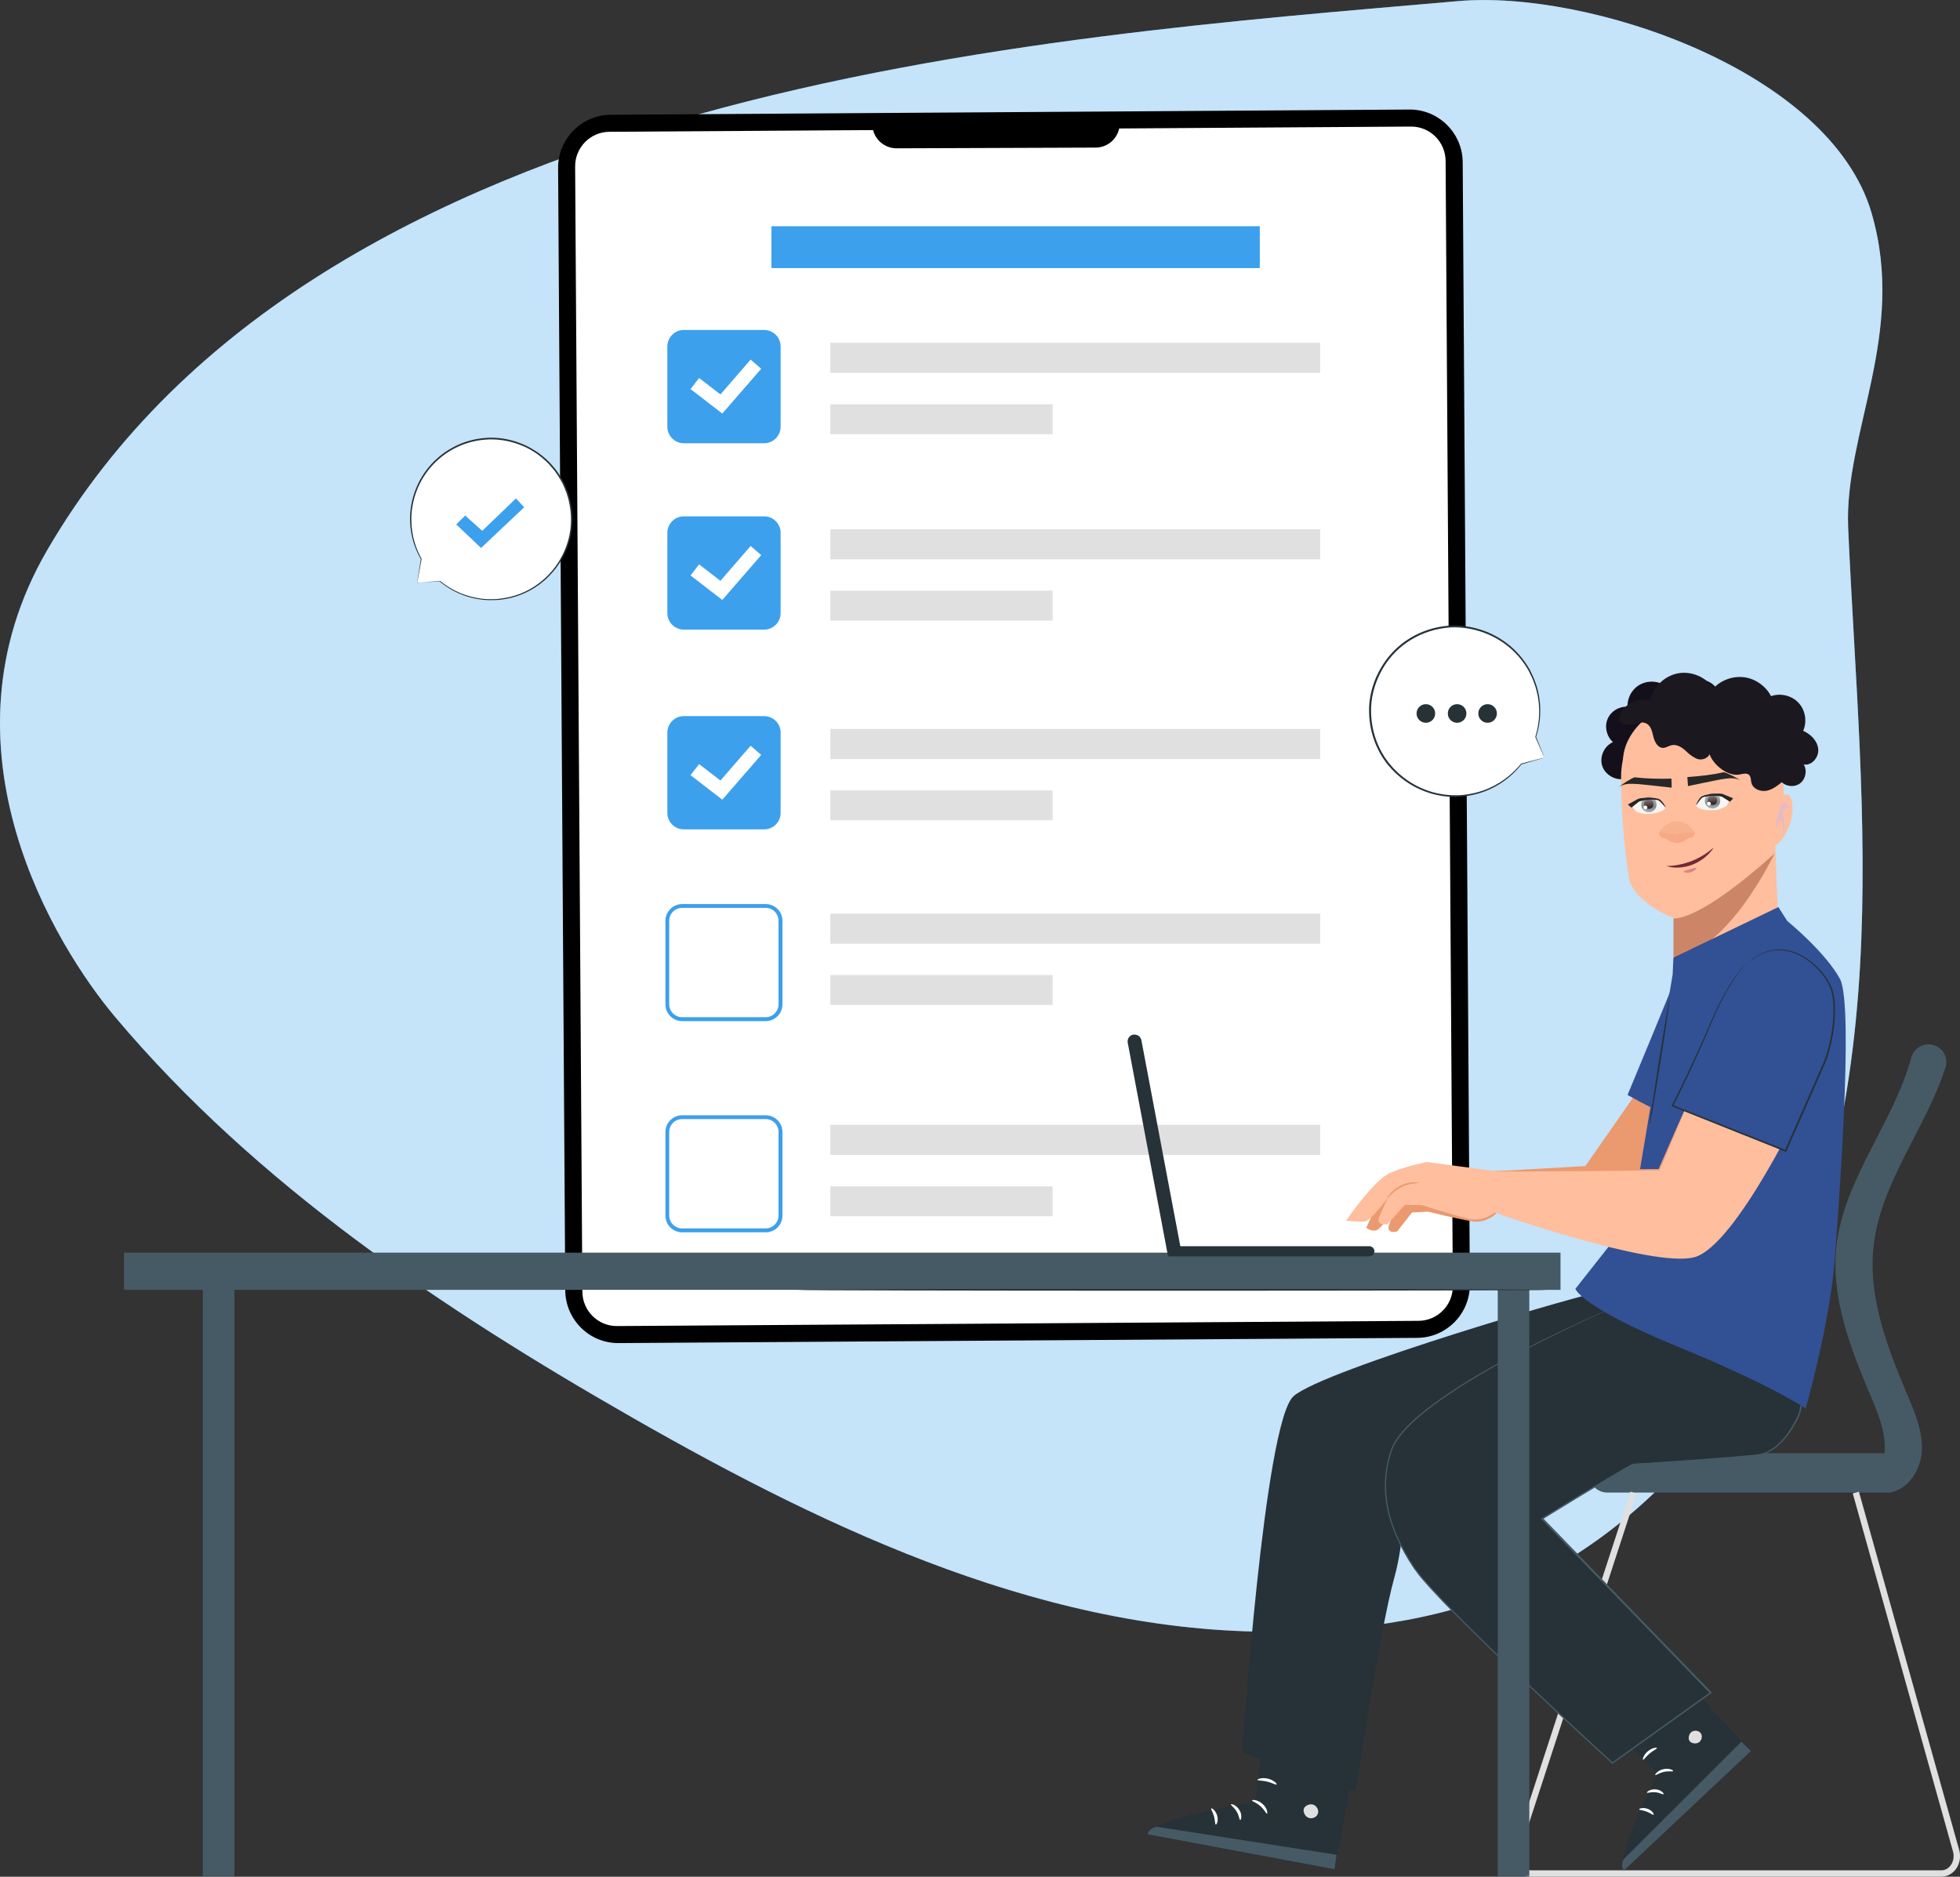 <?xml version="1.0" encoding="UTF-8"?>
<svg xmlns="http://www.w3.org/2000/svg" xmlns:xlink="http://www.w3.org/1999/xlink" viewBox="0 0 273.96 262.31">
  <rect x="0" y="0" width="273.96" height="262.31" fill="#333333" stroke="none"/>
  <defs>
    <style>
      .cls-1 {
        mask: url(#mask);
      }

      .cls-2, .cls-3 {
        fill: #ee9d74;
      }

      .cls-4 {
        fill: #e0e0e0;
      }

      .cls-5 {
        fill: #352327;
      }

      .cls-6, .cls-7, .cls-8 {
        fill: #fff;
      }

      .cls-6, .cls-9 {
        fill-rule: evenodd;
      }

      .cls-10 {
        mix-blend-mode: multiply;
        opacity: .6;
      }

      .cls-11 {
        fill: url(#linear-gradient-4);
      }

      .cls-12 {
        fill: url(#linear-gradient-3);
      }

      .cls-13 {
        fill: url(#linear-gradient-2);
      }

      .cls-14 {
        fill: #ffbe9d;
      }

      .cls-15 {
        fill: #325094;
      }

      .cls-16 {
        fill: #1c1820;
      }

      .cls-17 {
        fill: #3ca0ec;
      }

      .cls-18 {
        fill: #272425;
      }

      .cls-19 {
        fill: url(#linear-gradient);
      }

      .cls-20 {
        fill: #cc8667;
      }

      .cls-21 {
        fill: #263238;
      }

      .cls-22 {
        fill: #f8f5f2;
      }

      .cls-23, .cls-3, .cls-8 {
        isolation: isolate;
      }

      .cls-24 {
        mask: url(#mask-1);
      }

      .cls-25 {
        fill: #eb996e;
      }

      .cls-26 {
        fill: #272727;
      }

      .cls-27 {
        fill: #14101b;
      }

      .cls-9 {
        fill: #d5b7e0;
      }

      .cls-28 {
        fill: #455a64;
      }

      .cls-3 {
        opacity: .64;
      }

      .cls-8 {
        opacity: .7;
      }
    </style>
    <mask id="mask" x="237.07" y="110.83" width="4.73" height="2.4" maskUnits="userSpaceOnUse">
      <g id="mask-2">
        <path id="path-1" class="cls-6" d="M237.07,112.59s.4-.93.78-1.16c.38-.23,2.15-.43,2.76-.25.61.17,1.18.58,1.18.58l-.43.8c-.04.08-.11.14-.19.18-.26.13-.89.43-1.4.47-.67.05-1.87.09-2.49-.39-.13-.1-.21-.22-.21-.22h0Z"/>
      </g>
    </mask>
    <linearGradient id="linear-gradient" x1="-72.62" y1="303.92" x2="-72.64" y2="304.28" gradientTransform="translate(609.25 1686.03) scale(5.09 -5.18)" gradientUnits="userSpaceOnUse">
      <stop offset="0" stop-color="#788"/>
      <stop offset=".03" stop-color="#758586"/>
      <stop offset=".44" stop-color="#64626e"/>
      <stop offset=".77" stop-color="#594c60"/>
      <stop offset=".98" stop-color="#56455b"/>
    </linearGradient>
    <mask id="mask-1" x="228.04" y="111.36" width="4.79" height="2.41" maskUnits="userSpaceOnUse">
      <g id="mask-5">
        <path id="path-4" class="cls-6" d="M232.82,112.86s-.5-.88-.91-1.07c-.4-.18-2.18-.18-2.77.06-.59.24-1.11.71-1.11.71l.52.74c.05.07.12.13.21.16.28.1.93.33,1.45.31.67-.03,1.87-.12,2.43-.67.11-.11.19-.24.19-.24h0Z"/>
      </g>
    </mask>
    <linearGradient id="linear-gradient-2" x1="-70.24" y1="304.03" x2="-70.26" y2="304.44" gradientTransform="translate(588.15 1687.29) scale(5.09 -5.18)" gradientUnits="userSpaceOnUse">
      <stop offset="0" stop-color="#788"/>
      <stop offset=".07" stop-color="#727f82"/>
      <stop offset=".28" stop-color="#666571"/>
      <stop offset=".5" stop-color="#5d5364"/>
      <stop offset=".73" stop-color="#57485d"/>
      <stop offset=".98" stop-color="#56455b"/>
    </linearGradient>
    <linearGradient id="linear-gradient-3" x1="-30.11" y1="300.1" x2="-30.14" y2="300.17" gradientTransform="translate(708.58 2109.15) scale(15.67 -6.63)" gradientUnits="userSpaceOnUse">
      <stop offset="0" stop-color="#752734"/>
      <stop offset="1" stop-color="#3d2b34"/>
    </linearGradient>
    <linearGradient id="linear-gradient-4" x1="-83.82" y1="367.38" x2="-83.39" y2="367.4" gradientTransform="translate(593.54 724.53) scale(4.27 -1.64)" gradientUnits="userSpaceOnUse">
      <stop offset="0" stop-color="#e28580"/>
      <stop offset="1" stop-color="#cf8389"/>
    </linearGradient>
  </defs>
  <g class="cls-23">
    <g id="Layer_1" data-name="Layer 1">
      <g id="Page-1">
        <g id="Icons">
          <g id="How-to">
            <path id="Path" class="cls-17" d="M261.61,29.8C255.76,9.75,221.86-1.42,203.88.15,145.53,5.25,44.49,11.75,6.6,76.89c-16.1,27.69,1.29,55.51,9.52,65.28,19.75,23.45,45.73,40.79,72.35,56.01,27.8,15.89,58.84,30.58,91.61,29.86,12.41-.28,25.04-2.32,36.04-8.31,11.18-6.08,20.57-15.34,27.32-26.09,10.89-17.34,15.36-38.04,16.54-58.47,1.17-20.44-.74-40.91-1.65-61.36-.59-13.34,8.2-27.1,3.28-44h0Z"/>
            <path id="Path-2" data-name="Path" class="cls-8" d="M261.61,29.8C255.76,9.75,221.86-1.42,203.88.15,145.53,5.25,44.49,11.75,6.6,76.89c-16.1,27.69,1.29,55.51,9.52,65.28,19.75,23.45,45.73,40.79,72.35,56.01,27.8,15.89,58.84,30.58,91.61,29.86,12.41-.28,25.04-2.32,36.04-8.31,11.18-6.08,20.57-15.34,27.32-26.09,10.89-17.34,15.36-38.04,16.54-58.47,1.17-20.44-.74-40.91-1.65-61.36-.59-13.34,8.2-27.1,3.28-44h0Z"/>
            <path id="Path-3" data-name="Path" d="M86.46,187.72c-4.08.03-7.42-3.28-7.45-7.37l-1-156.84c-.03-4.09,3.27-7.44,7.35-7.47l111.64-.73c4.08-.03,7.42,3.28,7.45,7.37l1,156.84c.03,4.09-3.27,7.44-7.35,7.47l-111.64.73Z"/>
            <path id="Path-4" data-name="Path" class="cls-7" d="M198.28,184.61l-112.03.73c-2.66.02-4.83-2.13-4.85-4.8l-1.01-157.26c-.02-2.67,2.13-4.84,4.79-4.86l112.03-.73c2.66-.02,4.83,2.13,4.85,4.8l1.01,157.26c.02,2.67-2.13,4.84-4.79,4.86Z"/>
            <path id="Path-5" data-name="Path" d="M121.93,17.36l34.58-.12c0,1.86-1.5,3.38-3.36,3.39l-27.83.1c-1.86,0-3.38-1.5-3.39-3.36Z"/>
            <polygon id="Path-6" data-name="Path" class="cls-4" points="184.53 47.91 116.06 47.91 116.06 52.12 184.53 52.12 184.53 47.91"/>
            <polygon id="Path-7" data-name="Path" class="cls-4" points="147.13 56.51 116.06 56.51 116.06 60.69 147.13 60.69 147.13 56.51"/>
            <path id="Path-8" data-name="Path" class="cls-17" d="M106.81,46.12h-11.23c-1.27,0-2.3,1.03-2.3,2.3v11.23c0,1.27,1.03,2.3,2.3,2.3h11.23c1.27,0,2.3-1.03,2.3-2.3v-11.23c0-1.27-1.03-2.3-2.3-2.3Z"/>
            <polygon id="Path-9" data-name="Path" class="cls-7" points="100.96 57.8 96.52 54.38 97.72 52.83 100.7 55.13 104.92 50.26 106.4 51.54 100.96 57.8"/>
            <polygon id="Path-10" data-name="Path" class="cls-4" points="184.53 73.97 116.06 73.97 116.06 78.18 184.53 78.18 184.53 73.97"/>
            <polygon id="Path-11" data-name="Path" class="cls-4" points="147.13 82.56 116.06 82.56 116.06 86.74 147.13 86.74 147.13 82.56"/>
            <path id="Path-12" data-name="Path" class="cls-17" d="M106.81,72.17h-11.23c-1.27,0-2.3,1.03-2.3,2.3v11.23c0,1.27,1.03,2.3,2.3,2.3h11.23c1.27,0,2.3-1.03,2.3-2.3v-11.23c0-1.27-1.03-2.3-2.3-2.3Z"/>
            <polygon id="Path-13" data-name="Path" class="cls-7" points="100.96 83.85 96.52 80.43 97.72 78.88 100.7 81.18 104.92 76.31 106.4 77.59 100.96 83.85"/>
            <polygon id="Path-14" data-name="Path" class="cls-4" points="184.53 101.88 116.06 101.88 116.06 106.09 184.53 106.09 184.53 101.88"/>
            <polygon id="Path-15" data-name="Path" class="cls-4" points="147.13 110.48 116.06 110.48 116.06 114.65 147.13 114.65 147.13 110.48"/>
            <polygon id="Path-16" data-name="Path" class="cls-4" points="184.53 127.69 116.06 127.69 116.06 131.9 184.53 131.9 184.53 127.69"/>
            <polygon id="Path-17" data-name="Path" class="cls-4" points="147.13 136.28 116.06 136.28 116.06 140.46 147.13 140.46 147.13 136.28"/>
            <path id="Path-18" data-name="Path" class="cls-17" d="M106.81,100.09h-11.23c-1.27,0-2.3,1.03-2.3,2.3v11.23c0,1.27,1.03,2.3,2.3,2.3h11.23c1.27,0,2.3-1.03,2.3-2.3v-11.23c0-1.27-1.03-2.3-2.3-2.3Z"/>
            <polygon id="Path-19" data-name="Path" class="cls-7" points="100.96 111.77 96.52 108.34 97.72 106.8 100.7 109.09 104.92 104.23 106.4 105.51 100.96 111.77"/>
            <path id="Shape" class="cls-17" d="M107.03,142.72h-11.68c-1.29,0-2.34-1.05-2.34-2.34v-11.68c0-1.29,1.05-2.34,2.34-2.34h11.68c1.29,0,2.34,1.05,2.34,2.34v11.68c0,1.29-1.05,2.34-2.34,2.34ZM95.34,126.89c-.99,0-1.8.81-1.8,1.8v11.68c0,.99.81,1.8,1.8,1.8h11.68c.99,0,1.8-.81,1.8-1.8v-11.68c0-.99-.81-1.8-1.8-1.8h-11.68Z"/>
            <polygon id="Path-20" data-name="Path" class="cls-4" points="184.53 157.21 116.06 157.21 116.06 161.42 184.53 161.42 184.53 157.21"/>
            <polygon id="Path-21" data-name="Path" class="cls-4" points="147.13 165.81 116.06 165.81 116.06 169.99 147.13 169.99 147.13 165.81"/>
            <path id="Shape-2" data-name="Shape" class="cls-17" d="M107.03,172.24h-11.68c-1.29,0-2.34-1.05-2.34-2.34v-11.68c0-1.29,1.05-2.34,2.34-2.34h11.68c1.29,0,2.34,1.05,2.34,2.34v11.68c0,1.29-1.05,2.34-2.34,2.34ZM95.34,156.41c-.99,0-1.8.81-1.8,1.8v11.68c0,.99.81,1.8,1.8,1.8h11.68c.99,0,1.8-.81,1.8-1.8v-11.68c0-.99-.81-1.8-1.8-1.8h-11.68Z"/>
            <polygon id="Path-22" data-name="Path" class="cls-17" points="176.09 31.62 107.83 31.62 107.83 37.47 176.09 37.47 176.09 31.62"/>
            <path id="Path-23" data-name="Path" class="cls-27" d="M227.06,108.86c-1.3.26-2.73-.58-3.12-1.85-.39-1.26.31-2.77,1.52-3.29-.89-.76-1.21-2.12-.77-3.2.44-1.09,1.62-1.82,2.8-1.74-.05-1.16.54-2.32,1.51-2.96.96-.64,2.27-.73,3.31-.23,1.17-1.21,3.23-1.42,4.64-.5,1.1-.31,2.37.19,2.99,1.15.61.96.52,2.32-.22,3.19"/>
            <path id="Path-24" data-name="Path" class="cls-14" d="M237.64,98.56l-.59-1.41c-5.96.52-10.51,5.54-10.46,11.52.04,5.56.56,11.22,1.18,14.36.92,3.31,6.25,5.32,6.25,5.32v10.39l14.84-1.77-1.04-26.84c-.01-6.42-3.76-11.75-10.17-11.57h0Z"/>
            <path id="Path-25" data-name="Path" class="cls-20" d="M233.91,128.37s3.36.63,14.12-9.07c0,0-6.41,13.68-14.12,14.55v-5.48Z"/>
            <path id="Path-26" data-name="Path" class="cls-14" d="M226.93,107.26s1.28-3.99,3.05-5.04c2.14-1.28,3.33,1.09,5.41.31,2.08-.79,4.13-2.02,6.46-.56,2.55,1.59,1.54,2.96,1.93,5.67,1.57,10.98,3.86,13.92,3.98,8.67.01-.57,1.55-1.17,1.57-3.59.02-3.14-.19-6.94-1.08-9.1-.75-1.81-1.93-3.01-3.96-4.26-3.21-1.97-7.35-1.66-10.14-1.13-2.78.53-7.91,4.24-7.23,9.03Z"/>
            <path id="Path-27" data-name="Path" class="cls-16" d="M249.17,109.23c-.68.55-1.39,1.13-2.25,1.29-.86.16-1.89-.25-2.11-1.09-.1-.38-.04-.83-.32-1.11-.33-.33-.88-.16-1.35-.07-1.59.31-3.63-1.29-4.18-2.82-.35.65-1.24.91-1.9.57-.66-.35-.9-.55-1.44-1.06-.54-.51-1.26-.95-1.99-.78-.4.09-.77.37-1.18.37-.73,0-1.16-.82-1.34-1.53-.17-.71-.33-1.54-.98-1.88-.6-.31-1.32-.04-1.98.12-.66.16-1.53.07-1.77-.56-.12-.34,0-.71.16-1.02.74-1.43,2.57-2.2,4.11-1.73.38-1.88,1.96-3.44,3.85-3.81s3.94.49,5,2.08c1.07-1.16,2.74-1.75,4.31-1.54,1.57.21,3.01,1.24,3.74,2.64,1.31-.47,2.9-.09,3.85.94.95,1.02,1.21,2.63.64,3.9,1.05.48,1.99,1.39,2.1,2.54.12,1.15-.89,2.38-2.03,2.17.53.85.27,2.09-.55,2.67-.82.58-2.08.4-2.7-.4"/>
            <path id="Path-28" data-name="Path" class="cls-14" d="M248.29,112.23l-.91,5.58s.28.44.55.43c.74-.02,2.58-2.44,2.62-5.15.04-2.71-1.34-2.42-2.26-.86h0Z"/>
            <g id="Group" class="cls-10">
              <path id="Path-29" data-name="Path" class="cls-9" d="M248.16,115.89s.3-2.55.87-3.4c.62-.92,1.09.24,1.3,1.43,0,0-.21-1.08-.67-1-.36.06-.47.74-.47.74,0,0,.67,2.32-.17,3.36,0,0,.51-1.14-.02-2.45,0,0-.42.38-.85,1.33h0Z"/>
            </g>
            <path id="Path-30" data-name="Path" class="cls-26" d="M235.85,108.61l.09,1.26s4.51-.96,5.01-1c.5-.04,1.52-.32,2.46.29-.65-.44-1.78-1.05-2.43-1.23-1.64.36-3.23.54-5.12.68h0Z"/>
            <path id="Path-31" data-name="Path" class="cls-22" d="M237.07,112.6s.4-.94.78-1.16c.38-.23,2.15-.43,2.76-.25.61.17,1.19.58,1.19.58l-.43.8c-.04.08-.11.14-.19.18-.26.13-.89.43-1.4.47-.67.05-1.87.09-2.49-.39-.13-.1-.21-.22-.21-.22h0Z"/>
            <g id="Clipped">
              <g class="cls-1">
                <g id="Group-2" data-name="Group">
                  <g id="Path-32" data-name="Path">
                    <path class="cls-19" d="M240.44,111.86c.03.6-.42,1.12-1.01,1.15-.59.03-1.1-.43-1.13-1.03-.03-.6.42-1.12,1.01-1.15.59-.03,1.1.43,1.13,1.03Z"/>
                    <path class="cls-5" d="M240.03,111.82c.02.38-.26.7-.63.72-.37.02-.69-.27-.71-.64-.02-.38.26-.7.63-.72.37-.02.69.27.71.64Z"/>
                    <path class="cls-6" d="M239.14,112.32c0,.15-.11.28-.26.29-.15,0-.28-.11-.29-.26,0-.15.11-.28.26-.29.15,0,.28.11.29.26Z"/>
                  </g>
                </g>
              </g>
            </g>
            <path id="Path-33" data-name="Path" class="cls-18" d="M237.07,112.61s.09-.57.62-1.17c.25-.29,1.38-.52,2.39-.52.44-.02.61.02.77.08.16.06,1.41.58,1.41.58l-.46.48s-.9-.59-1.09-.69c-.19-.1-1.42-.3-2.68.06-.3.11-.97,1.18-.97,1.18Z"/>
            <path id="Path-34" data-name="Path" class="cls-26" d="M233.63,108.83l.03,1.26s-4.58-.53-5.08-.52c-.5,0-1.54-.17-2.42.52.61-.5,1.67-1.21,2.31-1.45,1.67.2,3.27.23,5.16.19h0Z"/>
            <path id="Path-35" data-name="Path" class="cls-22" d="M232.82,112.86s-.5-.88-.91-1.07c-.4-.18-2.18-.18-2.77.06-.59.24-1.11.71-1.11.71l.52.74c.05.07.12.13.21.16.28.1.93.33,1.45.31.67-.03,1.87-.12,2.43-.67.11-.11.19-.24.19-.24h0Z"/>
            <g id="Clipped-2" data-name="Clipped">
              <g class="cls-24">
                <g id="Group-3" data-name="Group">
                  <g id="Path-36" data-name="Path">
                    <path class="cls-13" d="M229.4,112.51c.03.6.54,1.06,1.13,1.03.59-.03,1.04-.55,1.01-1.15-.03-.6-.54-1.06-1.13-1.03-.59.03-1.04.55-1.01,1.15Z"/>
                    <path class="cls-5" d="M229.79,112.43c.02.38.34.67.71.64.37-.02.65-.34.63-.72-.02-.38-.34-.67-.71-.64-.37.02-.65.34-.63.72Z"/>
                    <path class="cls-6" d="M230.26,112.85c0,.15-.11.28-.26.29-.15,0-.28-.11-.29-.26,0-.15.11-.28.26-.29.15,0,.28.11.29.26Z"/>
                  </g>
                </g>
              </g>
            </g>
            <path id="Path-37" data-name="Path" class="cls-18" d="M232.82,112.88s-.16-.55-.75-1.09c-.28-.26-1.43-.36-2.44-.25-.44.03-.6.09-.76.17-.16.08-1.34.74-1.34.74l.51.43s.83-.69,1.01-.81c.18-.12,1.38-.46,2.67-.24.31.07,1.1,1.07,1.1,1.07Z"/>
            <g id="Group-4" data-name="Group" class="cls-10">
              <g id="Path-38" data-name="Path">
                <path class="cls-2" d="M231.9,116.35s-.16.33.36.73c0,0,.56.03,1.01.42,0,0,.49.28,1.12.33v-1.28s-.57.03-2.49-.2h0Z"/>
                <path class="cls-2" d="M236.86,116.3s.16.32-.35.74c0,0-.55.04-1.01.44,0,0-.48.29-1.11.36v-1.28s.55.02,2.46-.25h0Z"/>
              </g>
              <path id="Path-39" data-name="Path" class="cls-3" d="M231.9,116.35s.83-1.53,2.46-1.55c1.64-.02,2.49,1.5,2.49,1.5,0,0-2.22.62-4.96.05h0Z"/>
            </g>
            <path id="Path-40" data-name="Path" class="cls-7" d="M215.86,105.89l-1.21-2.87c.72-2.24.78-4.73.01-7.18-1.81-5.77-7.84-9.29-13.76-8.04-6.85,1.45-10.98,8.46-8.87,15.19,1.79,5.71,7.7,9.22,13.57,8.07,2.92-.57,5.35-2.14,7.04-4.28l3.21-.89h0Z"/>
            <path id="Path-41" data-name="Path" class="cls-21" d="M215.86,105.89s-.06.02-.2.07c-.15.05-.35.11-.61.18-.56.16-1.36.4-2.4.7-.03,0-.06,0-.07-.04v-.04l.1.05c-.91,1.16-2.36,2.58-4.52,3.54-1.08.48-2.32.83-3.67.97-1.36.14-2.83.04-4.3-.37-1.47-.41-2.94-1.12-4.26-2.16-1.31-1.03-2.49-2.37-3.28-3.98-.8-1.6-1.27-3.44-1.29-5.34-.04-1.9.45-3.84,1.36-5.59.92-1.77,2.26-3.29,3.85-4.36,1.58-1.08,3.39-1.74,5.18-1.99,1.8-.26,3.58-.04,5.19.47,1.61.51,3.04,1.34,4.21,2.33,1.17,1.01,2.08,2.18,2.73,3.38.15.31.29.61.43.91.14.3.23.61.35.91.22.6.36,1.2.46,1.78.4,2.33.04,4.33-.42,5.71v-.04c.37.93.67,1.65.88,2.16.09.23.17.42.22.55.05.13.07.18.07.18s-.04-.07-.1-.2c-.06-.14-.14-.32-.25-.55-.21-.49-.52-1.2-.92-2.1v-.04c.43-1.38.77-3.35.35-5.64-.11-.57-.25-1.16-.47-1.75-.11-.29-.21-.6-.35-.89-.14-.29-.29-.59-.43-.89-.65-1.18-1.55-2.33-2.7-3.3-1.15-.98-2.56-1.77-4.13-2.27-1.57-.49-3.32-.71-5.08-.45-1.75.25-3.51.89-5.06,1.95-1.55,1.04-2.87,2.52-3.76,4.26-.89,1.71-1.36,3.61-1.33,5.46.02,1.85.46,3.66,1.25,5.22.77,1.58,1.92,2.89,3.2,3.91,1.29,1.02,2.72,1.73,4.16,2.13,1.45.4,2.89.51,4.22.39,1.33-.14,2.56-.46,3.62-.93,2.14-.93,3.59-2.31,4.51-3.44.02-.02.05-.03.08-.01.02.02.02.05.02.07l-.07-.07c1.03-.27,1.83-.48,2.38-.63.26-.07.47-.12.63-.16.14-.04.22-.05.22-.05h.02Z"/>
            <path id="Path-42" data-name="Path" class="cls-21" d="M199.3,101.02c.72,0,1.3-.58,1.3-1.3s-.58-1.3-1.3-1.3-1.3.58-1.3,1.3.58,1.3,1.3,1.3Z"/>
            <path id="Path-43" data-name="Path" class="cls-21" d="M204.97,99.72c0,.71-.58,1.3-1.3,1.3s-1.3-.58-1.3-1.3.58-1.3,1.3-1.3,1.3.58,1.3,1.3Z"/>
            <path id="Path-44" data-name="Path" class="cls-21" d="M207.93,101.02c.72,0,1.3-.58,1.3-1.3s-.58-1.3-1.3-1.3-1.3.58-1.3,1.3.58,1.3,1.3,1.3Z"/>
            <path id="Path-45" data-name="Path" class="cls-7" d="M58.29,81.42l.57-3.31c-1-1.75-1.54-3.79-1.47-5.95.21-6.22,5.41-11.09,11.63-10.88,6.22.21,11.09,5.41,10.88,11.63-.21,6.22-5.41,11.09-11.63,10.88-2.6-.09-4.95-1.05-6.81-2.58l-3.17.22h0Z"/>
            <path id="Path-46" data-name="Path" class="cls-21" d="M58.29,81.42h.2c.15,0,.35-.02.6-.03.55-.03,1.35-.08,2.37-.13.02,0,.05-.02.04-.05,0-.01,0-.02,0-.02l-.07.06c1.08.91,2.72,1.93,4.92,2.4.55.11,1.13.19,1.74.22.3.02.61,0,.93,0,.15,0,.32,0,.48-.01.16-.02.32-.04.48-.05,1.29-.14,2.64-.52,3.94-1.2,1.29-.67,2.52-1.64,3.53-2.88,1.01-1.23,1.8-2.73,2.23-4.39.43-1.66.46-3.47.07-5.24-.17-.89-.52-1.74-.9-2.59-.43-.82-.92-1.63-1.55-2.33-.59-.73-1.3-1.33-2.04-1.88-.76-.51-1.54-.98-2.39-1.3-1.67-.67-3.45-.94-5.14-.78-1.7.14-3.3.66-4.67,1.45-1.38.78-2.53,1.82-3.41,2.97-1.77,2.32-2.41,5.01-2.33,7.23.07,2.25.79,4.05,1.51,5.28v-.03c-.18,1.08-.31,1.91-.4,2.48-.04.27-.07.48-.1.63-.02.14-.03.21-.02.21,0,0,.02-.08.05-.22.03-.15.07-.36.12-.64.1-.57.25-1.39.45-2.44v-.03c-.69-1.23-1.38-3.01-1.43-5.24-.06-2.2.58-4.84,2.33-7.11.87-1.13,2.01-2.14,3.36-2.91,1.35-.76,2.92-1.27,4.58-1.4,1.66-.15,3.41.12,5.04.77.83.3,1.6.77,2.34,1.27.71.54,1.41,1.13,1.99,1.85.62.69,1.09,1.48,1.52,2.28.37.82.71,1.66.88,2.54.38,1.73.36,3.51-.06,5.14-.42,1.63-1.19,3.1-2.17,4.32-.99,1.21-2.19,2.17-3.45,2.84-1.27.67-2.6,1.05-3.87,1.2-.16.02-.32.04-.47.06-.15.02-.32.01-.47.02-.31,0-.61.02-.91,0-.6-.02-1.17-.1-1.71-.21-2.19-.45-3.82-1.44-4.89-2.32-.02-.02-.05-.01-.07,0-.01.02-.01.04,0,.06l.04-.07c-1.01.08-1.79.14-2.34.18-.26.02-.46.04-.61.05-.14.01-.21.02-.21.02l-.03-.04Z"/>
            <polygon id="Path-47" data-name="Path" class="cls-17" points="63.77 73.3 65.02 72.06 67.41 74.19 72.12 69.66 73.27 70.9 67.24 76.59 63.77 73.3"/>
            <path id="Path-48" data-name="Path" class="cls-28" d="M263.4,203.12c.01-.14.03-.28.04-.42.12-2.68-.97-5.24-2.02-7.72-2.81-6.62-5.52-13.65-4.73-20.79,1.04-9.45,7.99-17.26,10.47-26.4.29-1.08,1.28-1.82,2.4-1.82,1.68,0,2.89,1.63,2.38,3.21-2.76,8.55-9.07,16.04-10.06,25-.79,7.14,1.93,14.17,4.73,20.79,1.05,2.47,2.14,5.04,2.02,7.72-.12,2.68-1.84,5.49-4.49,5.92h-39.49c-1.38,0-2.49-1.11-2.49-2.48v-.54c0-1.37,1.11-2.48,2.49-2.48h38.75,0Z"/>
            <path id="Path-49" data-name="Path" class="cls-4" d="M271.35,262.31h-57.3c-.8,0-1.55-.39-2.04-1.08-.57-.79-.73-1.82-.42-2.77l16.31-49.98.85.28-16.31,49.98c-.22.67-.11,1.41.29,1.96.33.45.81.71,1.32.71h57.3c.51,0,.96-.24,1.29-.68.4-.53.53-1.24.35-1.91l-14.02-50.09.86-.24,14.02,50.09c.26.93.08,1.94-.49,2.69-.49.65-1.23,1.03-2.01,1.03h0Z"/>
            <path id="Path-50" data-name="Path" class="cls-25" d="M190.98,171.6s2.09-5.07,4.15-6.14c2.06-1.07,4.69-1.76,4.69-1.76h9.18l.09,5.94s-1.33,1.33-3.14,1.08c-1.82-.25-6.35-1.37-6.35-1.37l-2.24.12-2.07,2.64s-1.67.51-1.08-1.08c.59-1.58.85-2.28.85-2.28,0,0-1.98,3.08-2.74,3.23-.76.14-1.33-.38-1.33-.38h0Z"/>
            <path id="Path-51" data-name="Path" class="cls-25" d="M228.91,152.48l-7.31,10.5-12.62.72-.17,5.76,9.5,1.87c4.94.97,10.04-.54,13.64-4.05l1.39-12.7-4.45-2.1h0Z"/>
            <path id="Path-52" data-name="Path" class="cls-21" d="M223.25,239.59l8.49,8.3s-6.13,11.83-4.72,13.53l17.72-16.68-12.66-13.5-8.83,8.35h0Z"/>
            <path id="Path-53" data-name="Path" class="cls-4" d="M236.53,242.01c.43-.23,1.01-.1,1.24.31.23.4.06,1-.36,1.24-.42.24-1.13.09-1.31-.33-.18-.43.06-1.12.52-1.26"/>
            <path id="Path-54" data-name="Path" class="cls-28" d="M244.73,244.74l-1.33-1.31-16.49,16.47s-.48,1.07.1,1.51l17.72-16.67h0Z"/>
            <path id="Path-55" data-name="Path" class="cls-7" d="M231.37,248.08c.08.08.55-.29,1.22-.43.67-.15,1.23,0,1.27-.11.07-.09-.52-.46-1.34-.27-.82.17-1.24.76-1.16.82h0Z"/>
            <path id="Path-56" data-name="Path" class="cls-7" d="M230.19,250.55c.05.1.56-.11,1.19-.05.63.05,1.05.35,1.14.27.1-.07-.3-.6-1.07-.67-.77-.08-1.32.37-1.24.45h0Z"/>
            <path id="Path-57" data-name="Path" class="cls-7" d="M231.13,253.64c.09-.06-.17-.58-.82-.82-.64-.24-1.22-.04-1.19.07.01.11.51.11,1.03.31.53.19.88.51.98.44Z"/>
            <path id="Path-58" data-name="Path" class="cls-7" d="M229.66,245.96c.11.04.4-.45.92-.88.51-.44,1.04-.64,1.02-.76,0-.11-.66-.06-1.27.45-.61.51-.77,1.15-.67,1.17h0Z"/>
            <path id="Path-59" data-name="Path" class="cls-21" d="M224.25,180.43c-1.55,0-39.37,11.01-43.46,14.73-4.09,3.72-7.15,49.79-7.15,49.79l15.86,5.44s3.34-22.5,5.36-29.77c1.61-5.77,1.24-11.17,1.24-11.17l31.39-13.67-3.24-15.36Z"/>
            <path id="Path-60" data-name="Path" class="cls-21" d="M225.2,182.86c-.7.31-28.18,12.04-30.76,19.9-2.1,6.41.34,12.04,3.28,16.45,3.32,4.98,27.65,27.18,27.65,27.18l13.74-9.82-23.55-24.31s12.35-7.63,12.78-7.63,13.27-.85,17.34-1.31c3.8-.43,5.88-5.88,5.88-5.88l3.39-15.63-25.48-5.88-4.27,6.94Z"/>
            <path id="Path-61" data-name="Path" class="cls-28" d="M225.2,182.86s.09-.15.27-.46c.18-.3.45-.75.81-1.33.71-1.17,1.77-2.91,3.16-5.17l.02-.02h.03c5.68,1.31,14.44,3.32,25.49,5.85l.08.02-.02.08c-1.02,4.7-2.16,9.98-3.38,15.63h0c-.58,1.41-1.36,2.76-2.42,3.93-.53.58-1.15,1.1-1.86,1.48-.18.1-.36.19-.55.26-.19.06-.38.16-.58.18-.2.04-.4.08-.6.11l-.6.07c-3.21.32-6.54.55-9.97.8-1.71.12-3.45.23-5.2.36-.44.02-.88.05-1.32.08h-.17s-.03.02-.05.02c-.01,0-.04.02-.07.03-.1.04-.2.1-.29.14l-.58.32c-.77.44-1.54.9-2.32,1.36-3.1,1.85-6.24,3.77-9.44,5.74l.02-.17c5.86,6.05,12.04,12.43,18.39,18.99,1.73,1.79,3.45,3.57,5.16,5.33l.09.09-.11.08c-4.69,3.35-9.27,6.63-13.74,9.82l-.08.05-.07-.06c-4.92-4.51-9.64-8.92-14.12-13.2-2.24-2.14-4.42-4.26-6.52-6.35-2.1-2.1-4.13-4.16-5.97-6.3-.24-.26-.44-.55-.65-.83-.21-.28-.43-.55-.61-.85-.38-.58-.74-1.17-1.08-1.77-.67-1.2-1.26-2.42-1.71-3.67s-.78-2.53-.95-3.81c-.16-1.28-.17-2.55-.02-3.79.14-1.24.42-2.44.86-3.55.48-1.11,1.24-2.03,2.02-2.87,1.6-1.65,3.36-2.98,5.07-4.17,3.44-2.37,6.72-4.21,9.62-5.76,2.9-1.55,5.43-2.78,7.5-3.77,2.07-.98,3.69-1.71,4.79-2.19.55-.24.96-.42,1.25-.54.28-.12.43-.17.43-.17,0,0-.14.07-.42.2-.29.13-.7.32-1.24.56-1.09.49-2.7,1.23-4.77,2.23-2.07.99-4.59,2.24-7.48,3.8-2.89,1.56-6.16,3.41-9.59,5.78-1.7,1.19-3.45,2.52-5.04,4.16-.77.83-1.52,1.74-1.99,2.82-.42,1.1-.71,2.29-.84,3.51-.14,1.22-.13,2.48.03,3.75.17,1.26.49,2.53.94,3.77.45,1.24,1.03,2.46,1.7,3.64.33.6.69,1.18,1.07,1.76.18.3.39.57.61.85.21.27.41.56.65.82,1.83,2.13,3.86,4.19,5.96,6.28,2.1,2.1,4.27,4.2,6.52,6.35,4.48,4.28,9.21,8.69,14.13,13.19h-.14c4.47-3.2,9.05-6.48,13.73-9.83l-.02.17c-1.7-1.76-3.42-3.54-5.16-5.33-6.35-6.55-12.52-12.93-18.39-18.99l-.1-.1.12-.07c3.2-1.97,6.35-3.89,9.44-5.74.77-.46,1.55-.92,2.32-1.36l.59-.32c.1-.05.2-.11.3-.15.03-.01.05-.02.09-.04.04-.01.1-.02.11-.02h.16c.44-.04.88-.06,1.32-.08,1.76-.12,3.49-.24,5.2-.35,3.42-.24,6.75-.48,9.96-.79.81-.05,1.58-.21,2.26-.59.68-.37,1.29-.87,1.81-1.44,1.03-1.15,1.82-2.48,2.39-3.85h0c1.23-5.64,2.38-10.92,3.4-15.61l.06.1c-11.04-2.57-19.79-4.6-25.47-5.92l.05-.02c-1.4,2.25-2.47,3.98-3.2,5.16-.36.58-.64,1.02-.82,1.32-.18.3-.29.44-.29.44l.02-.02Z"/>
            <path id="Path-62" data-name="Path" class="cls-21" d="M177.24,239.03l-1.85,12.82s-14.36,2.22-14.94,4.55l26.08,4.87,3.74-19.84-13.03-2.4Z"/>
            <path id="Path-63" data-name="Path" class="cls-4" d="M183.66,252.28c.48.23.73.83.52,1.29-.21.46-.84.7-1.33.48-.48-.21-.81-.93-.55-1.37.26-.43,1.02-.67,1.44-.35"/>
            <path id="Path-64" data-name="Path" class="cls-28" d="M186.53,261.26l.29-2.02-25.12-3.92s-1.25.26-1.26,1.06l26.08,4.87h0Z"/>
            <path id="Path-65" data-name="Path" class="cls-7" d="M175,251.64c-.02.12.61.3,1.17.8.57.49.8,1.07.92,1.05.12,0,.07-.76-.62-1.36-.68-.61-1.48-.61-1.46-.49h0Z"/>
            <path id="Path-66" data-name="Path" class="cls-7" d="M172.06,252.2c-.05.11.46.42.8,1.01.36.58.36,1.16.49,1.17.11.04.33-.65-.1-1.38-.43-.73-1.17-.92-1.19-.81h0Z"/>
            <path id="Path-67" data-name="Path" class="cls-7" d="M169.94,255.01c.11.05.4-.52.19-1.24-.2-.73-.76-1.1-.83-1.01-.09.08.23.51.39,1.11.17.59.12,1.11.24,1.14Z"/>
            <path id="Path-68" data-name="Path" class="cls-7" d="M175.76,248.77c.04.12.65.07,1.36.24.71.17,1.23.5,1.32.41.09-.07-.37-.63-1.21-.82-.84-.21-1.51.07-1.46.17h0Z"/>
            <path id="Path-69" data-name="Path" class="cls-15" d="M233.79,136.28l.11-2.43,14.67-7.07,1.24,1.94s5.33,4.34,7.37,8.1c2.04,3.76-.38,34.6-.72,39.1-.68,9.07-4.07,20.94-4.07,20.94,0,0-4.57-3.18-18.02-8.7-13.45-5.52-14.17-8.02-14.17-8.02l7.92-10.05,5.66-33.8h0Z"/>
            <path id="Path-70" data-name="Path" class="cls-15" d="M234.01,137.13c-.08.45-6.52,15.91-6.52,15.91,0,0,3.35,1.87,3.81,1.96.46.1,2.71-17.87,2.71-17.87Z"/>
            <path id="Path-71" data-name="Path" class="cls-21" d="M233.36,139.67c.07.01-.51,3.94-1.27,8.78-.77,4.84-1.44,8.75-1.51,8.74-.07-.01.51-3.94,1.27-8.78.77-4.83,1.44-8.75,1.51-8.74Z"/>
            <path id="Path-72" data-name="Path" class="cls-14" d="M188.16,170.6s3.84-5.66,6.13-6.66c2.29-.99,5.15-1.53,5.15-1.53l9.65,1.29-.17,5.76s-1.52,1.32-3.45.92-6.7-1.94-6.7-1.94l-2.41-.04-2.41,2.68s-1.83.42-1.08-1.23c.75-1.66,1.08-2.38,1.08-2.38,0,0-2.35,3.16-3.17,3.25-.82.09-2.63-.11-2.63-.11h0Z"/>
            <path id="Path-73" data-name="Path" class="cls-14" d="M238.59,147.92l-6.69,15.55-22.91.22-.17,5.76s22.09,7.79,27.97,6.28c5.88-1.51,15.63-22.31,15.63-22.31l-13.84-5.5h0Z"/>
            <path id="Path-74" data-name="Path" class="cls-15" d="M244.01,134.81c-.63.57-2.7,3-4.91,8.28-2.21,5.29-5.31,11.46-5.31,11.46l15.8,6.29s3.6-8.28,5.27-11.97c1.27-2.8,2.16-8.32,1.01-11-1.16-2.67-6.35-8.06-11.85-3.08h0Z"/>
            <path id="Path-75" data-name="Path" class="cls-21" d="M244.01,134.81s.05-.05.14-.14c.1-.08.24-.23.45-.39.4-.32,1.03-.77,1.95-1.15.91-.36,2.16-.6,3.54-.26,1.38.31,2.81,1.16,4.05,2.42.62.63,1.2,1.37,1.65,2.23.45.88.64,1.89.69,2.92.1,2.08-.2,4.3-.82,6.55-.3,1.13-.82,2.22-1.3,3.33-.49,1.11-.99,2.25-1.5,3.41-1.02,2.32-2.07,4.71-3.16,7.17l-.05.1-.11-.04c-.07-.03-.15-.06-.23-.09-5.59-2.23-10.89-4.35-15.56-6.22l-.11-.04.05-.1c1.48-2.96,2.78-5.71,3.9-8.18,1.13-2.46,1.98-4.69,2.91-6.42.91-1.74,1.76-3.05,2.41-3.89.32-.42.59-.73.78-.93.19-.2.3-.29.3-.29,0,0-.02.03-.07.08-.05.06-.13.13-.21.23-.18.21-.44.52-.76.94-.63.85-1.46,2.16-2.35,3.91-.91,1.73-1.74,3.96-2.86,6.44-1.11,2.48-2.41,5.24-3.87,8.2l-.05-.14c4.67,1.86,9.97,3.97,15.57,6.19.08.03.16.06.23.09l-.15.06c1.08-2.45,2.14-4.85,3.16-7.17.51-1.15,1.01-2.29,1.5-3.41.49-1.12,1-2.19,1.3-3.3.63-2.22.92-4.43.83-6.48-.05-1.02-.23-2.01-.65-2.85-.43-.84-1.01-1.57-1.61-2.2-1.21-1.25-2.61-2.09-3.96-2.41-1.35-.33-2.58-.12-3.48.22-.91.36-1.54.8-1.95,1.1-.21.15-.35.29-.46.36-.1.08-.16.12-.16.12v.02Z"/>
            <path id="Path-76" data-name="Path" class="cls-25" d="M198.28,165.32c0,.08-1.19-.03-2.44.62-1.27.63-1.89,1.65-1.95,1.6-.02-.01.1-.29.39-.65.3-.37.8-.82,1.45-1.16.65-.33,1.31-.46,1.79-.48.48-.02.76.05.76.07Z"/>
            <path id="Path-77" data-name="Path" class="cls-25" d="M235.45,155.21s-.01.06-.05.16c-.05.12-.11.27-.18.45-.17.42-.4.99-.7,1.7-.63,1.48-1.49,3.54-2.53,5.98l-.02.07h-.07c-2.08.02-4.45.05-6.96.08-4.39.03-8.37.05-11.28.08h-3.42c-.39,0-.7-.01-.93-.01-.21,0-.32-.01-.32-.02s.11-.02.32-.02c.24,0,.54-.02.93-.03.83-.02,1.99-.04,3.42-.07,2.91-.04,6.88-.09,11.28-.14,2.51-.02,4.88-.04,6.96-.05l-.1.07c1.07-2.43,1.96-4.48,2.61-5.95.32-.7.57-1.27.76-1.68.08-.18.15-.32.21-.44.05-.1.08-.15.08-.15v-.02Z"/>
            <polygon id="Path-78" data-name="Path" class="cls-28" points="32.76 175.93 28.35 175.93 28.35 262.2 32.76 262.2 32.76 175.93"/>
            <polygon id="Path-79" data-name="Path" class="cls-28" points="213.76 176.53 209.35 176.53 209.35 262.21 213.76 262.21 213.76 176.53"/>
            <polygon id="Path-80" data-name="Path" class="cls-28" points="218.12 175.08 17.34 175.08 17.34 180.28 218.12 180.28 218.12 175.08"/>
            <path id="Path-81" data-name="Path" class="cls-21" d="M216.2,180.28c0,.07-23.43.12-52.33.12s-52.33-.05-52.33-.12,23.43-.12,52.33-.12,52.33.05,52.33.12Z"/>
            <path id="Path-82" data-name="Path" class="cls-21" d="M158.4,144.62c.53-.1,1.04.25,1.14.77l5.44,28.79h26.42c.39,0,.71.32.71.71s-.32.71-.71.71h-28.02v-.11l-.13.02-5.62-29.77c-.1-.53.25-1.04.77-1.14h0Z"/>
            <path id="Path-83" data-name="Path" class="cls-12" d="M232.91,121.05c.31,0,.61-.03.91-.06.3-.03.59-.08.89-.14.58-.11,1.15-.28,1.71-.49.55-.22,1.09-.49,1.61-.8.52-.32,1.01-.69,1.51-1.09-.37.55-.82,1.03-1.32,1.43-.5.39-1.05.71-1.63.94-.58.23-1.19.36-1.81.41-.31.02-.62.02-.93-.01-.16-.02-.31-.04-.46-.07-.15-.03-.31-.07-.46-.12h0Z"/>
            <path id="Path-84" data-name="Path" class="cls-11" d="M236.06,121.53c.6-.17,1.43-.46.89.02-.54.47-1.09.48-1.47.38-.38-.1,0-.23.59-.4h0Z"/>
          </g>
        </g>
      </g>
    </g>
  </g>
</svg>